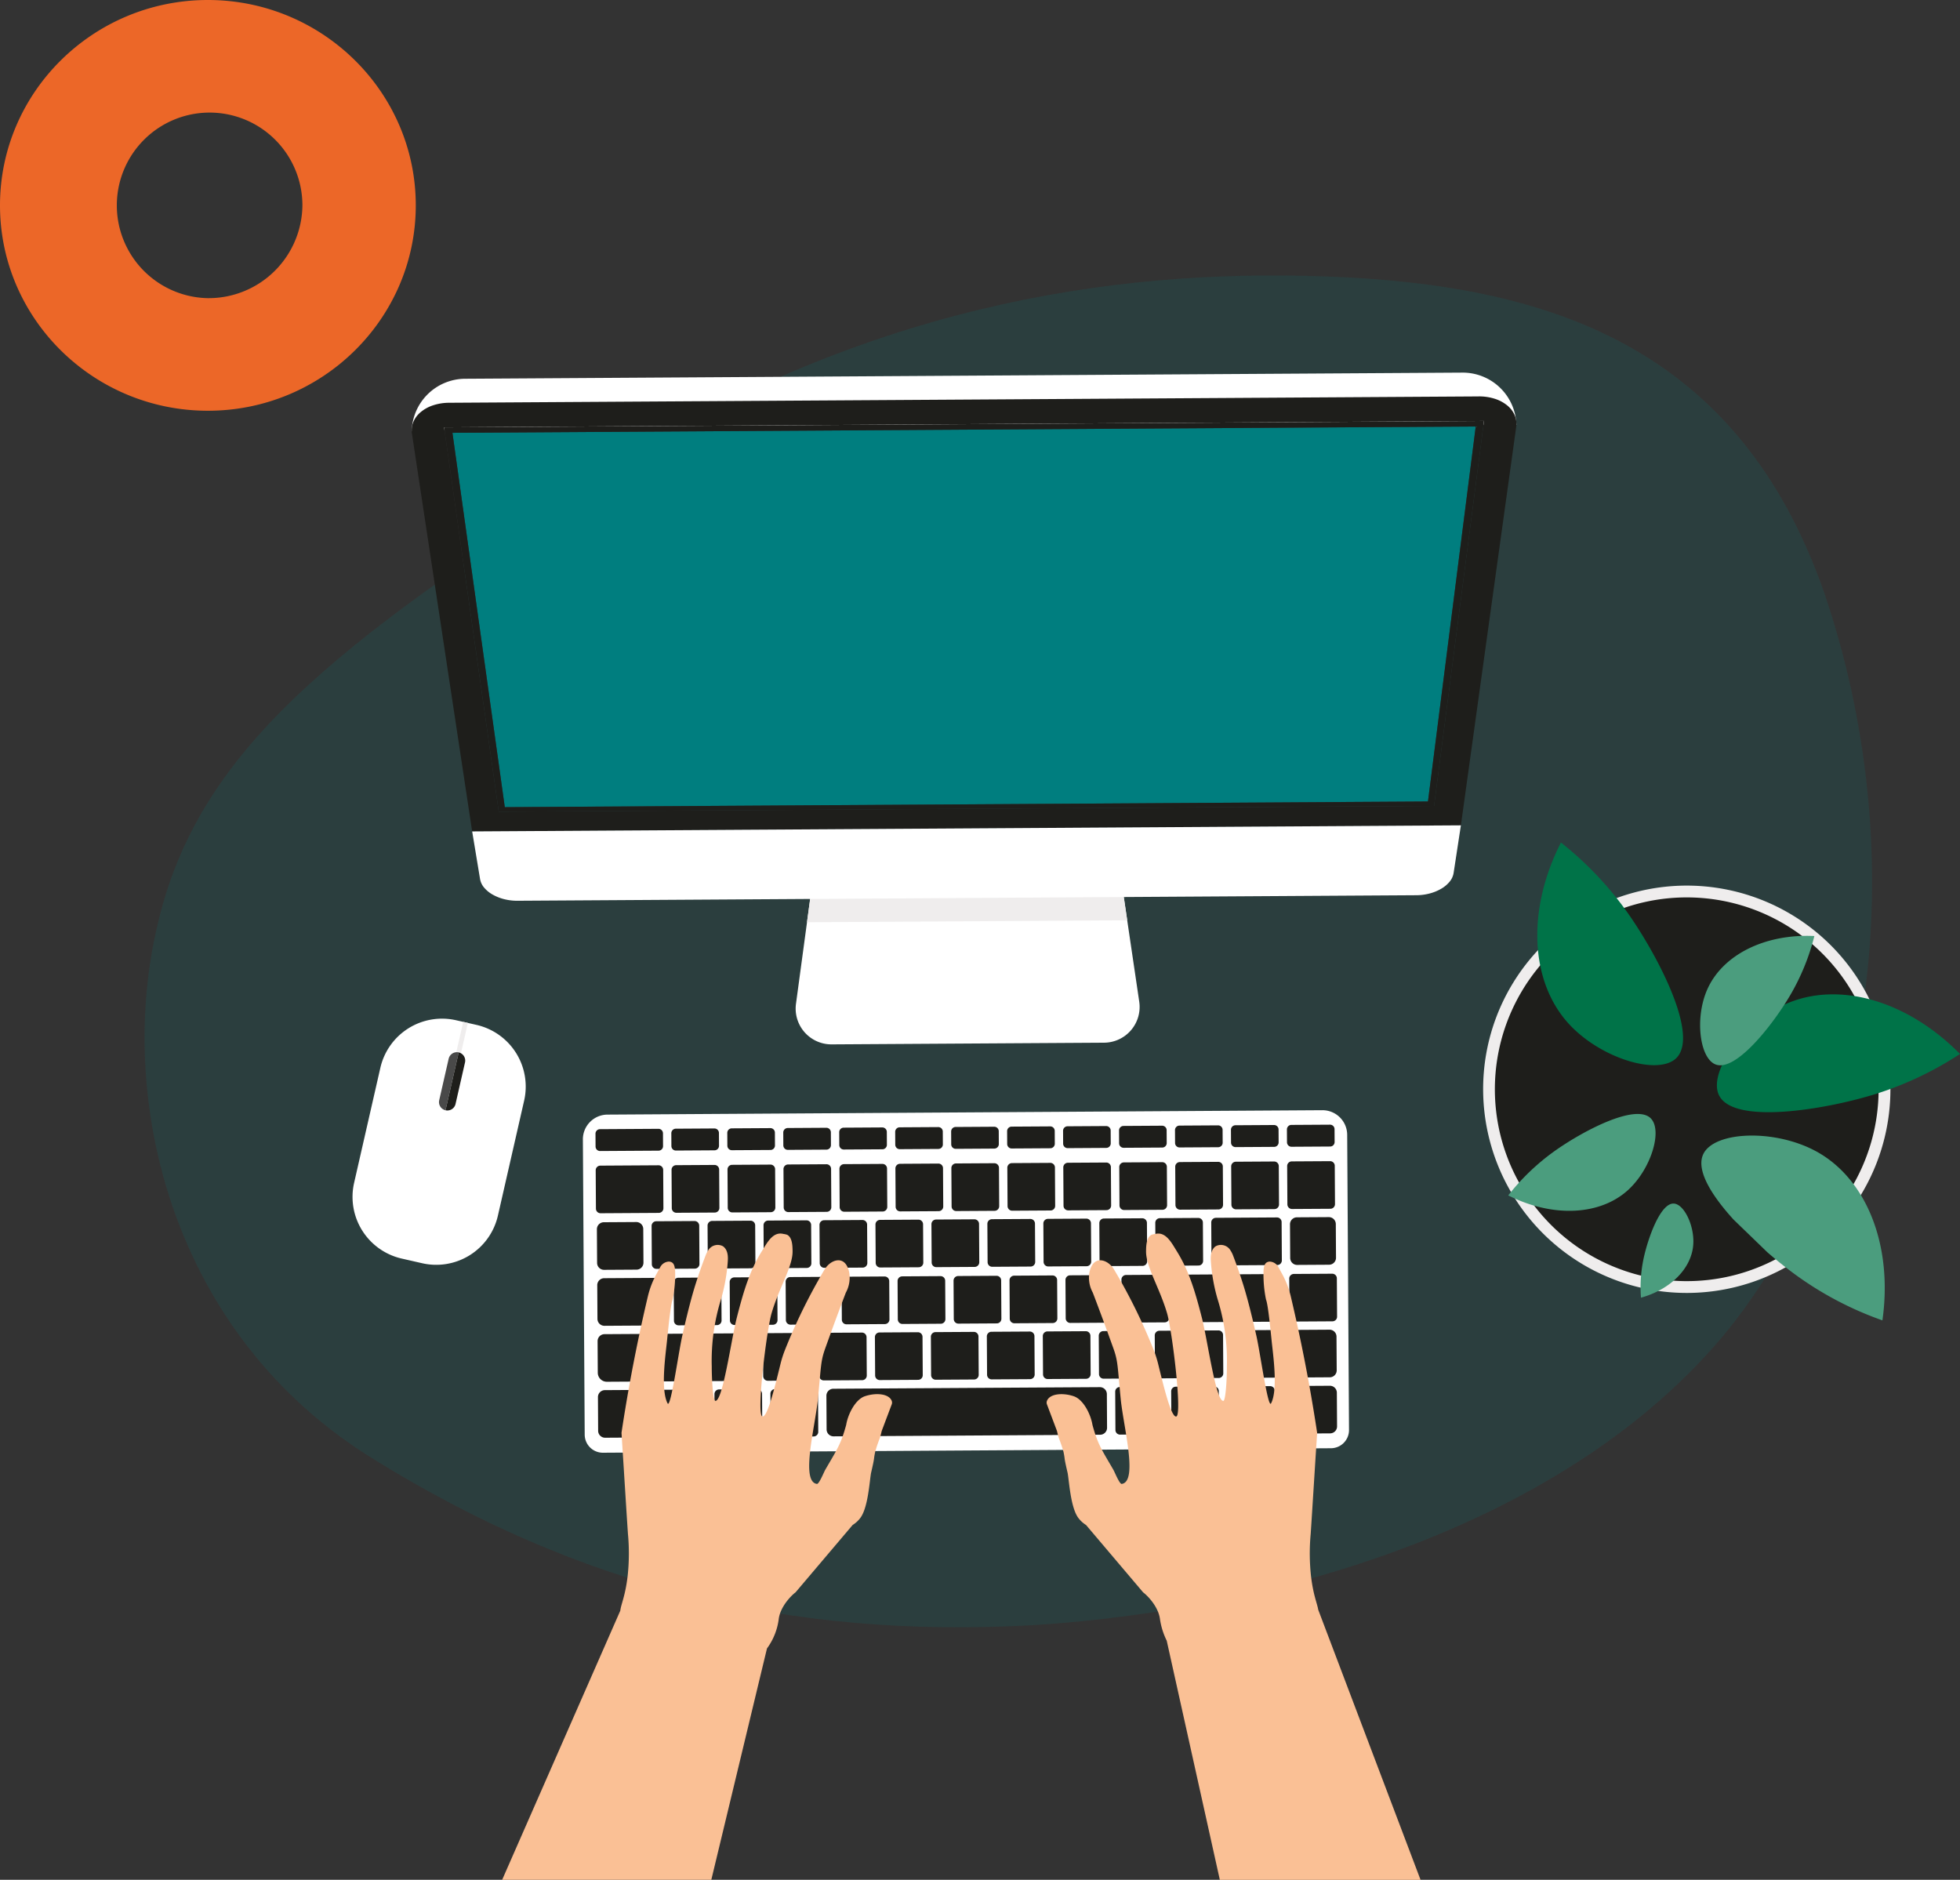 <svg xmlns="http://www.w3.org/2000/svg" xmlns:xlink="http://www.w3.org/1999/xlink" width="518" height="496.815" viewBox="0 0 518 496.815">
  <rect x="0" y="0" width="518" height="496.815" fill="#333333" stroke="none"/>
  <defs>
    <clipPath id="clip-path">
      <rect id="Rectangle_84" data-name="Rectangle 84" width="479.792" height="424.011" fill="none"/>
    </clipPath>
  </defs>
  <g id="Group_552" data-name="Group 552" transform="translate(-705 -1187)">
    <g id="Group_461" data-name="Group 461" transform="translate(743.208 1259.805)">
      <g id="Group_460" data-name="Group 460" transform="translate(0 -0.002)" clip-path="url(#clip-path)">
        <path id="Path_257" data-name="Path 257" d="M312.464.264c57.909,2.164,108.591,17.86,131.482,83.7,22.665,66.672,15.236,144.619-26.037,195.432-41.589,50.341-117.338,73.076-182.74,77.292-65.718,3.745-120.773-10.559-174.276-43.633C6.533,279.87-7.554,216.907,3.5,171.319,14.231,125.26,50.733,97.516,119.6,52.787,188.789,8.528,254.556-1.9,312.464.264" transform="translate(0.001 0.002)" fill="#007e7f" opacity="0.152"/>
        <path id="Path_258" data-name="Path 258" d="M2893.823,1357.234a53.827,53.827,0,1,1,37.007,66.521,53.887,53.887,0,0,1-37.007-66.521" transform="translate(-2538.01 -1156.91)" fill="#efeded"/>
        <path id="Path_259" data-name="Path 259" d="M2954,1443.078a50.709,50.709,0,1,1,62.668-34.864A50.708,50.708,0,0,1,2954,1443.078" transform="translate(-2560.328 -1179.231)" fill="#1e1e1b"/>
        <path id="Path_260" data-name="Path 260" d="M2983.814,1812.772c3.169,3.164.13,13.329-5.962,18.912-7.355,6.741-19.846,7.432-31.7,1.452a59.457,59.457,0,0,1,12.183-11.669c7.307-5.219,21.425-12.744,25.481-8.7" transform="translate(-2585.752 -1590.008)" fill="#4b9d7e"/>
        <path id="Path_261" data-name="Path 261" d="M3240.863,2005.14c2.752.122,5.589,6,5.139,11.064-.544,6.114-5.931,11.61-13.8,13.813a36.586,36.586,0,0,1,.692-10.355c1.154-5.4,4.444-14.678,7.967-14.522" transform="translate(-2836.723 -1759.852)" fill="#4b9d7e"/>
        <path id="Path_262" data-name="Path 262" d="M3415.17,1555.687c-11.4,5.045-20.653,18.114-17.647,24.166.019.038.045.07.065.107,4.019,7.6,27.66,3.67,40.563-.249a89.612,89.612,0,0,0,22.119-10.209c.319-.2.63-.4.929-.6-14.068-14.269-32.261-19.306-46.029-13.215" transform="translate(-2981.406 -1363.152)" fill="#007348"/>
        <path id="Path_263" data-name="Path 263" d="M3363.909,1863.11a4.909,4.909,0,0,0-.222.537c-1.479,4.183,2.524,10.581,8.219,16.836l8.9,8.607c2.737,2.37,5.451,4.51,7.851,6.239a89.637,89.637,0,0,0,22.033,11.579c.179.064.363.132.538.193,2.816-19.839-4.211-37.36-17.4-44.614-10.926-6.008-26.927-5.438-29.917.622" transform="translate(-2951.941 -1630.943)" fill="#4b9d7e"/>
        <path id="Path_264" data-name="Path 264" d="M3015.147,1225.214c-9.038,17.83-8.051,36.636,2.063,47.752,8.392,9.223,23.714,13.865,28.506,9.1a4.984,4.984,0,0,0,.567-.686c4.789-6.872-5.982-27.138-13.549-37.812a89.739,89.739,0,0,0-17.542-18.447c-.016.031-.031.063-.046.094" transform="translate(-2640.871 -1075.253)" fill="#007348"/>
        <path id="Path_265" data-name="Path 265" d="M3364.79,1460.734c-4.183-1.6-5.548-12.12-2.26-19.7,3.97-9.153,15.1-14.872,28.36-14.241a59.469,59.469,0,0,1-6.372,15.621c-4.547,7.743-14.375,20.366-19.729,18.321" transform="translate(-2949.587 -1252.213)" fill="#4b9d7e"/>
        <path id="Path_266" data-name="Path 266" d="M1488.142,1330.832l-71.993.444a9.456,9.456,0,0,1-9.429-10.723l4.7-34.766,80.89-.5,5.129,34.706a9.456,9.456,0,0,1-9.3,10.839" transform="translate(-1234.562 -1128.061)" fill="#fff"/>
        <path id="Path_267" data-name="Path 267" d="M1513.837,1285.289l-80.89.5L1431.16,1299l84.626-.521Z" transform="translate(-1256.089 -1128.061)" fill="#efeded"/>
        <path id="Path_268" data-name="Path 268" d="M854.819,209.893l-263.571,1.624a14.2,14.2,0,0,0-14.1,13.828L869.1,223.71l-.01-.24a14.2,14.2,0,0,0-14.269-13.577" transform="translate(-506.544 -184.217)" fill="#fff"/>
        <path id="Path_269" data-name="Path 269" d="M600.116,371.064,585.67,269.492,860.5,267.8,847.307,369.541ZM859.09,261.317,587,262.994a13.625,13.625,0,0,0-4.245.676,9.926,9.926,0,0,0-3.261,1.787,6.848,6.848,0,0,0-1.958,2.619,5.792,5.792,0,0,0-.348,3.175l15.9,105.037,261.305-1.61L869,269.452a5.794,5.794,0,0,0-.387-3.17,6.85,6.85,0,0,0-1.991-2.6,9.93,9.93,0,0,0-3.283-1.747,13.628,13.628,0,0,0-4.252-.623" transform="translate(-506.51 -229.35)" fill="#1e1e1b"/>
        <path id="Path_270" data-name="Path 270" d="M935.559,326.294l-270.443,1.667L678.958,426.9l243.98-1.5Z" transform="translate(-583.753 -286.379)" fill="#007e7f"/>
        <path id="Path_271" data-name="Path 271" d="M663.158,416.377l-13.842-98.944,270.443-1.667-12.622,99.107ZM921.944,314.3l-274.83,1.694L661.56,417.565l247.191-1.523L921.944,314.3" transform="translate(-567.954 -275.851)" fill="#1e1e1b"/>
        <path id="Path_272" data-name="Path 272" d="M969.081,1188.01l-261.305,1.61,2.087,12.6a4.793,4.793,0,0,0,1.079,2.254,8.123,8.123,0,0,0,2.221,1.823,12.074,12.074,0,0,0,3.042,1.215,14.1,14.1,0,0,0,3.55.429l237.572-1.464a14.1,14.1,0,0,0,3.545-.473,12.059,12.059,0,0,0,3.027-1.252,8.117,8.117,0,0,0,2.2-1.85,4.8,4.8,0,0,0,1.051-2.267Z" transform="translate(-621.195 -1042.682)" fill="#fff"/>
        <path id="Path_273" data-name="Path 273" d="M946.962,1811.189l.481,78.025a4.8,4.8,0,0,0,4.839,4.765l192.377-1.186a4.8,4.8,0,0,0,4.779-4.824l-.481-78.026a6.539,6.539,0,0,0-6.589-6.489l-188.9,1.164a6.539,6.539,0,0,0-6.509,6.57" transform="translate(-831.122 -1582.841)" fill="#fff"/>
        <path id="Path_274" data-name="Path 274" d="M2484.467,2169.293l-10.135.061a1.224,1.224,0,0,1-1.231-1.216l-.061-10.135a1.223,1.223,0,0,1,1.216-1.23l10.135-.061a1.222,1.222,0,0,1,1.23,1.215l.061,10.135a1.224,1.224,0,0,1-1.216,1.231" transform="translate(-2170.518 -1892.885)" fill="#1e1e1b"/>
        <path id="Path_275" data-name="Path 275" d="M2121.915,2171.527l-10.135.061a1.223,1.223,0,0,1-1.231-1.216l-.061-10.135a1.223,1.223,0,0,1,1.216-1.23l10.135-.061a1.223,1.223,0,0,1,1.231,1.216l.061,10.135a1.223,1.223,0,0,1-1.216,1.23" transform="translate(-1852.316 -1894.845)" fill="#1e1e1b"/>
        <path id="Path_276" data-name="Path 276" d="M2001.006,2172.272l-10.135.061a1.223,1.223,0,0,1-1.231-1.216l-.061-10.135a1.223,1.223,0,0,1,1.216-1.231l10.135-.061a1.223,1.223,0,0,1,1.23,1.216l.061,10.135a1.223,1.223,0,0,1-1.216,1.231" transform="translate(-1746.198 -1895.499)" fill="#1e1e1b"/>
        <path id="Path_277" data-name="Path 277" d="M1880.1,2173.018l-10.135.061a1.224,1.224,0,0,1-1.231-1.216l-.061-10.135a1.224,1.224,0,0,1,1.216-1.231l10.135-.061a1.224,1.224,0,0,1,1.231,1.216l.061,10.135a1.223,1.223,0,0,1-1.216,1.23" transform="translate(-1640.08 -1896.154)" fill="#1e1e1b"/>
        <path id="Path_278" data-name="Path 278" d="M1759.189,2173.763l-10.135.061a1.223,1.223,0,0,1-1.231-1.216l-.061-10.135a1.223,1.223,0,0,1,1.216-1.23l10.135-.061a1.224,1.224,0,0,1,1.231,1.216l.061,10.135a1.223,1.223,0,0,1-1.216,1.231" transform="translate(-1533.962 -1896.807)" fill="#1e1e1b"/>
        <path id="Path_279" data-name="Path 279" d="M1638.28,2174.508l-10.135.061a1.223,1.223,0,0,1-1.231-1.216l-.061-10.135a1.223,1.223,0,0,1,1.216-1.231l10.135-.061a1.223,1.223,0,0,1,1.23,1.216l.061,10.135a1.223,1.223,0,0,1-1.216,1.231" transform="translate(-1427.844 -1897.461)" fill="#1e1e1b"/>
        <path id="Path_280" data-name="Path 280" d="M1517.372,2175.253l-10.135.061a1.223,1.223,0,0,1-1.231-1.216l-.061-10.135a1.223,1.223,0,0,1,1.216-1.23l10.135-.061a1.223,1.223,0,0,1,1.231,1.216l.061,10.135a1.224,1.224,0,0,1-1.216,1.231" transform="translate(-1321.726 -1898.115)" fill="#1e1e1b"/>
        <path id="Path_281" data-name="Path 281" d="M1396.462,2176l-10.135.061a1.224,1.224,0,0,1-1.231-1.216l-.061-10.135a1.224,1.224,0,0,1,1.216-1.231l10.135-.061a1.223,1.223,0,0,1,1.23,1.216l.061,10.135a1.223,1.223,0,0,1-1.216,1.23" transform="translate(-1215.607 -1898.769)" fill="#1e1e1b"/>
        <path id="Path_282" data-name="Path 282" d="M1275.553,2176.743l-10.135.061a1.223,1.223,0,0,1-1.231-1.216l-.061-10.135a1.223,1.223,0,0,1,1.216-1.231l10.135-.061a1.224,1.224,0,0,1,1.231,1.216l.061,10.135a1.223,1.223,0,0,1-1.216,1.231" transform="translate(-1109.488 -1899.423)" fill="#1e1e1b"/>
        <path id="Path_283" data-name="Path 283" d="M1154.645,2177.488l-10.135.061a1.223,1.223,0,0,1-1.23-1.216l-.061-10.135a1.223,1.223,0,0,1,1.216-1.23l10.135-.061a1.224,1.224,0,0,1,1.231,1.216l.061,10.135a1.223,1.223,0,0,1-1.216,1.231" transform="translate(-1003.371 -1900.077)" fill="#1e1e1b"/>
        <path id="Path_284" data-name="Path 284" d="M994.224,2178.263l-14.326.088a1.84,1.84,0,0,1-1.851-1.829l-.053-8.9a1.84,1.84,0,0,1,1.829-1.851l14.327-.088A1.84,1.84,0,0,1,996,2167.51l.054,8.9a1.84,1.84,0,0,1-1.829,1.851" transform="translate(-858.356 -1900.757)" fill="#1e1e1b"/>
        <path id="Path_285" data-name="Path 285" d="M2256.473,2170.1l-22.564.138a2.394,2.394,0,0,1-2.408-2.378l-.047-7.8a2.394,2.394,0,0,1,2.379-2.407l22.564-.138a2.393,2.393,0,0,1,2.407,2.379l.047,7.795a2.393,2.393,0,0,1-2.379,2.408" transform="translate(-1958.484 -1893.589)" fill="#1e1e1b"/>
        <path id="Path_286" data-name="Path 286" d="M2479.936,1926.1l-10.135.061a1.223,1.223,0,0,1-1.23-1.216l-.061-10.135a1.223,1.223,0,0,1,1.216-1.231l10.135-.061a1.223,1.223,0,0,1,1.231,1.216l.061,10.135a1.223,1.223,0,0,1-1.216,1.231" transform="translate(-2166.541 -1679.437)" fill="#1e1e1b"/>
        <path id="Path_287" data-name="Path 287" d="M2359.026,1926.842l-10.135.061a1.223,1.223,0,0,1-1.231-1.216l-.061-10.135a1.223,1.223,0,0,1,1.216-1.23l10.135-.061a1.223,1.223,0,0,1,1.23,1.216l.061,10.135a1.224,1.224,0,0,1-1.216,1.231" transform="translate(-2060.422 -1680.091)" fill="#1e1e1b"/>
        <path id="Path_288" data-name="Path 288" d="M2238.117,1927.586l-10.135.061a1.223,1.223,0,0,1-1.231-1.216l-.061-10.135a1.223,1.223,0,0,1,1.216-1.23l10.135-.061a1.223,1.223,0,0,1,1.23,1.216l.061,10.135a1.223,1.223,0,0,1-1.216,1.23" transform="translate(-1954.303 -1680.745)" fill="#1e1e1b"/>
        <path id="Path_289" data-name="Path 289" d="M2117.208,1928.331l-10.135.061a1.224,1.224,0,0,1-1.231-1.216l-.061-10.135a1.224,1.224,0,0,1,1.216-1.231l10.135-.061a1.223,1.223,0,0,1,1.23,1.216l.061,10.135a1.223,1.223,0,0,1-1.216,1.231" transform="translate(-1848.185 -1681.399)" fill="#1e1e1b"/>
        <path id="Path_290" data-name="Path 290" d="M1996.3,1929.076l-10.135.061a1.224,1.224,0,0,1-1.231-1.216l-.061-10.135a1.224,1.224,0,0,1,1.216-1.231l10.135-.061a1.223,1.223,0,0,1,1.231,1.216l.061,10.135a1.223,1.223,0,0,1-1.216,1.23" transform="translate(-1742.068 -1682.053)" fill="#1e1e1b"/>
        <path id="Path_291" data-name="Path 291" d="M1875.391,1929.821l-10.135.061a1.223,1.223,0,0,1-1.231-1.216l-.061-10.135a1.223,1.223,0,0,1,1.216-1.23l10.135-.061a1.223,1.223,0,0,1,1.231,1.216l.061,10.135a1.223,1.223,0,0,1-1.216,1.231" transform="translate(-1635.949 -1682.707)" fill="#1e1e1b"/>
        <path id="Path_292" data-name="Path 292" d="M1754.482,1930.566l-10.135.061a1.223,1.223,0,0,1-1.231-1.216l-.061-10.135a1.224,1.224,0,0,1,1.216-1.23l10.135-.061a1.223,1.223,0,0,1,1.23,1.216l.061,10.135a1.223,1.223,0,0,1-1.216,1.23" transform="translate(-1529.83 -1683.361)" fill="#1e1e1b"/>
        <path id="Path_293" data-name="Path 293" d="M1633.573,1931.312l-10.135.061a1.224,1.224,0,0,1-1.231-1.216l-.061-10.135a1.223,1.223,0,0,1,1.216-1.23l10.135-.061a1.223,1.223,0,0,1,1.231,1.216l.061,10.135a1.223,1.223,0,0,1-1.216,1.23" transform="translate(-1423.712 -1684.015)" fill="#1e1e1b"/>
        <path id="Path_294" data-name="Path 294" d="M1512.664,1932.057l-10.135.061a1.223,1.223,0,0,1-1.23-1.216l-.061-10.135a1.223,1.223,0,0,1,1.216-1.23l10.135-.061a1.223,1.223,0,0,1,1.23,1.216l.061,10.135a1.224,1.224,0,0,1-1.216,1.231" transform="translate(-1317.594 -1684.669)" fill="#1e1e1b"/>
        <path id="Path_295" data-name="Path 295" d="M1391.755,1932.8l-10.135.061a1.224,1.224,0,0,1-1.231-1.216l-.061-10.135a1.224,1.224,0,0,1,1.216-1.231l10.135-.061a1.223,1.223,0,0,1,1.231,1.216l.061,10.135a1.223,1.223,0,0,1-1.216,1.231" transform="translate(-1211.475 -1685.323)" fill="#1e1e1b"/>
        <path id="Path_296" data-name="Path 296" d="M1270.847,1933.547l-10.135.061a1.224,1.224,0,0,1-1.231-1.216l-.061-10.135a1.224,1.224,0,0,1,1.216-1.231l10.135-.061a1.224,1.224,0,0,1,1.231,1.216l.061,10.135a1.223,1.223,0,0,1-1.216,1.23" transform="translate(-1105.358 -1685.977)" fill="#1e1e1b"/>
        <path id="Path_297" data-name="Path 297" d="M1149.938,1934.292l-10.135.061a1.223,1.223,0,0,1-1.23-1.216l-.061-10.135a1.224,1.224,0,0,1,1.216-1.231l10.135-.061a1.224,1.224,0,0,1,1.231,1.216l.061,10.135a1.223,1.223,0,0,1-1.216,1.23" transform="translate(-999.239 -1686.63)" fill="#1e1e1b"/>
        <path id="Path_298" data-name="Path 298" d="M991.336,1935.036l-15.389.094a1.224,1.224,0,0,1-1.231-1.216l-.061-10.135a1.223,1.223,0,0,1,1.216-1.231l15.388-.094a1.223,1.223,0,0,1,1.231,1.216l.061,10.134a1.224,1.224,0,0,1-1.216,1.231" transform="translate(-855.428 -1687.284)" fill="#1e1e1b"/>
        <path id="Path_299" data-name="Path 299" d="M2484.973,2047.021l-8.427.051a1.84,1.84,0,0,1-1.851-1.829l-.053-8.9a1.839,1.839,0,0,1,1.829-1.851l8.427-.052a1.84,1.84,0,0,1,1.851,1.829l.054,8.9a1.84,1.84,0,0,1-1.829,1.851" transform="translate(-2171.923 -1785.569)" fill="#1e1e1b"/>
        <path id="Path_300" data-name="Path 300" d="M2195.03,2048.765l-10.135.061a1.223,1.223,0,0,1-1.23-1.216l-.061-10.135a1.223,1.223,0,0,1,1.216-1.23l10.135-.061a1.223,1.223,0,0,1,1.23,1.216l.061,10.135a1.223,1.223,0,0,1-1.216,1.231" transform="translate(-1916.487 -1787.1)" fill="#1e1e1b"/>
        <path id="Path_301" data-name="Path 301" d="M2074.122,2049.51l-10.135.061a1.223,1.223,0,0,1-1.23-1.216l-.061-10.135a1.223,1.223,0,0,1,1.216-1.23l10.135-.061a1.224,1.224,0,0,1,1.231,1.216l.061,10.135a1.223,1.223,0,0,1-1.216,1.231" transform="translate(-1810.369 -1787.754)" fill="#1e1e1b"/>
        <path id="Path_302" data-name="Path 302" d="M1953.213,2050.256l-10.135.061a1.223,1.223,0,0,1-1.23-1.216l-.061-10.135a1.223,1.223,0,0,1,1.216-1.23l10.135-.061a1.223,1.223,0,0,1,1.23,1.216l.061,10.135a1.223,1.223,0,0,1-1.216,1.23" transform="translate(-1704.251 -1788.409)" fill="#1e1e1b"/>
        <path id="Path_303" data-name="Path 303" d="M1832.3,2051l-10.135.061a1.223,1.223,0,0,1-1.231-1.216l-.061-10.135a1.223,1.223,0,0,1,1.216-1.23l10.135-.061a1.224,1.224,0,0,1,1.231,1.216l.061,10.135a1.223,1.223,0,0,1-1.216,1.23" transform="translate(-1598.133 -1789.063)" fill="#1e1e1b"/>
        <path id="Path_304" data-name="Path 304" d="M1711.4,2051.746l-10.135.061a1.223,1.223,0,0,1-1.231-1.216l-.061-10.134a1.223,1.223,0,0,1,1.216-1.231l10.135-.061a1.224,1.224,0,0,1,1.231,1.216l.061,10.135a1.224,1.224,0,0,1-1.216,1.23" transform="translate(-1492.015 -1789.717)" fill="#1e1e1b"/>
        <path id="Path_305" data-name="Path 305" d="M1590.486,2052.491l-10.135.061a1.223,1.223,0,0,1-1.23-1.216l-.061-10.135a1.223,1.223,0,0,1,1.216-1.231l10.135-.061a1.224,1.224,0,0,1,1.231,1.216l.061,10.135a1.224,1.224,0,0,1-1.216,1.231" transform="translate(-1385.896 -1790.37)" fill="#1e1e1b"/>
        <path id="Path_306" data-name="Path 306" d="M1469.577,2053.236l-10.135.061a1.223,1.223,0,0,1-1.23-1.216l-.061-10.135a1.223,1.223,0,0,1,1.216-1.23l10.135-.061a1.223,1.223,0,0,1,1.231,1.216l.061,10.135a1.223,1.223,0,0,1-1.216,1.231" transform="translate(-1279.778 -1791.025)" fill="#1e1e1b"/>
        <path id="Path_307" data-name="Path 307" d="M1348.669,2053.981l-10.135.061a1.224,1.224,0,0,1-1.231-1.216l-.061-10.135a1.224,1.224,0,0,1,1.216-1.231l10.135-.061a1.224,1.224,0,0,1,1.231,1.216l.061,10.135a1.223,1.223,0,0,1-1.216,1.231" transform="translate(-1173.66 -1791.678)" fill="#1e1e1b"/>
        <path id="Path_308" data-name="Path 308" d="M1227.76,2054.728l-10.135.061a1.223,1.223,0,0,1-1.231-1.216l-.061-10.135a1.223,1.223,0,0,1,1.216-1.23l10.135-.061a1.223,1.223,0,0,1,1.231,1.215l.061,10.135a1.224,1.224,0,0,1-1.216,1.231" transform="translate(-1067.542 -1792.333)" fill="#1e1e1b"/>
        <path id="Path_309" data-name="Path 309" d="M1106.851,2055.472l-10.135.061a1.224,1.224,0,0,1-1.231-1.216l-.061-10.135a1.223,1.223,0,0,1,1.216-1.23l10.135-.061a1.223,1.223,0,0,1,1.231,1.216l.061,10.135a1.224,1.224,0,0,1-1.216,1.23" transform="translate(-961.423 -1792.987)" fill="#1e1e1b"/>
        <path id="Path_310" data-name="Path 310" d="M987.723,2057.644l-8.572.052a1.84,1.84,0,0,1-1.851-1.829l-.054-8.9a1.84,1.84,0,0,1,1.829-1.851l8.572-.052a1.84,1.84,0,0,1,1.851,1.829l.054,8.9a1.84,1.84,0,0,1-1.829,1.851" transform="translate(-857.702 -1794.893)" fill="#1e1e1b"/>
        <path id="Path_311" data-name="Path 311" d="M2321.957,2047.716l-16.152.1a1.223,1.223,0,0,1-1.231-1.216l-.061-10.135a1.223,1.223,0,0,1,1.216-1.23l16.152-.1a1.223,1.223,0,0,1,1.231,1.216l.061,10.135a1.224,1.224,0,0,1-1.216,1.231" transform="translate(-2022.606 -1786.18)" fill="#1e1e1b"/>
        <path id="Path_312" data-name="Path 312" d="M2479.427,1840.486l-10.207.062a1.187,1.187,0,0,1-1.194-1.18l-.02-3.4a1.187,1.187,0,0,1,1.18-1.194l10.206-.062a1.188,1.188,0,0,1,1.2,1.181l.019,3.4a1.187,1.187,0,0,1-1.18,1.194" transform="translate(-2166.099 -1610.274)" fill="#1e1e1b"/>
        <path id="Path_313" data-name="Path 313" d="M2358.52,1841.231l-10.207.062a1.188,1.188,0,0,1-1.194-1.181l-.02-3.4a1.187,1.187,0,0,1,1.18-1.194l10.207-.062a1.188,1.188,0,0,1,1.195,1.181l.019,3.4a1.187,1.187,0,0,1-1.18,1.194" transform="translate(-2059.983 -1610.928)" fill="#1e1e1b"/>
        <path id="Path_314" data-name="Path 314" d="M2237.614,1841.977l-10.207.062a1.188,1.188,0,0,1-1.195-1.181l-.019-3.4a1.187,1.187,0,0,1,1.18-1.194l10.207-.062a1.187,1.187,0,0,1,1.194,1.18l.019,3.4a1.187,1.187,0,0,1-1.18,1.194" transform="translate(-1953.867 -1611.583)" fill="#1e1e1b"/>
        <path id="Path_315" data-name="Path 315" d="M2116.709,1842.721l-10.207.062a1.188,1.188,0,0,1-1.195-1.181l-.019-3.4a1.187,1.187,0,0,1,1.181-1.194l10.206-.062a1.187,1.187,0,0,1,1.194,1.181l.019,3.4a1.187,1.187,0,0,1-1.18,1.194" transform="translate(-1847.751 -1612.236)" fill="#1e1e1b"/>
        <path id="Path_316" data-name="Path 316" d="M1995.8,1843.466l-10.207.062a1.188,1.188,0,0,1-1.195-1.181l-.019-3.4a1.187,1.187,0,0,1,1.18-1.194l10.207-.062a1.187,1.187,0,0,1,1.194,1.18l.019,3.4a1.187,1.187,0,0,1-1.18,1.194" transform="translate(-1741.634 -1612.89)" fill="#1e1e1b"/>
        <path id="Path_317" data-name="Path 317" d="M1874.9,1844.211l-10.207.062a1.187,1.187,0,0,1-1.195-1.181l-.019-3.4a1.187,1.187,0,0,1,1.18-1.194l10.207-.062a1.187,1.187,0,0,1,1.195,1.18l.019,3.4a1.187,1.187,0,0,1-1.18,1.194" transform="translate(-1635.519 -1613.544)" fill="#1e1e1b"/>
        <path id="Path_318" data-name="Path 318" d="M1753.99,1844.956l-10.207.062a1.187,1.187,0,0,1-1.194-1.181l-.02-3.4a1.187,1.187,0,0,1,1.18-1.194l10.207-.062a1.187,1.187,0,0,1,1.195,1.18l.019,3.4a1.188,1.188,0,0,1-1.18,1.194" transform="translate(-1529.403 -1614.198)" fill="#1e1e1b"/>
        <path id="Path_319" data-name="Path 319" d="M1633.083,1845.7l-10.207.062a1.187,1.187,0,0,1-1.195-1.181l-.019-3.4a1.187,1.187,0,0,1,1.18-1.194l10.207-.062a1.187,1.187,0,0,1,1.195,1.181l.019,3.4a1.187,1.187,0,0,1-1.18,1.194" transform="translate(-1423.286 -1614.851)" fill="#1e1e1b"/>
        <path id="Path_320" data-name="Path 320" d="M1512.177,1846.446l-10.207.062a1.187,1.187,0,0,1-1.195-1.18l-.019-3.4a1.187,1.187,0,0,1,1.18-1.194l10.207-.062a1.187,1.187,0,0,1,1.195,1.181l.019,3.4a1.187,1.187,0,0,1-1.18,1.194" transform="translate(-1317.172 -1615.505)" fill="#1e1e1b"/>
        <path id="Path_321" data-name="Path 321" d="M1391.271,1847.192l-10.207.062a1.187,1.187,0,0,1-1.194-1.18l-.019-3.4a1.187,1.187,0,0,1,1.18-1.194l10.207-.062a1.188,1.188,0,0,1,1.194,1.181l.019,3.4a1.187,1.187,0,0,1-1.18,1.194" transform="translate(-1211.055 -1616.16)" fill="#1e1e1b"/>
        <path id="Path_322" data-name="Path 322" d="M1270.364,1847.937l-10.207.062a1.188,1.188,0,0,1-1.195-1.181l-.019-3.4a1.187,1.187,0,0,1,1.18-1.194l10.207-.062a1.187,1.187,0,0,1,1.195,1.181l.019,3.4a1.187,1.187,0,0,1-1.18,1.194" transform="translate(-1104.939 -1616.814)" fill="#1e1e1b"/>
        <path id="Path_323" data-name="Path 323" d="M1149.458,1848.682l-10.207.062a1.187,1.187,0,0,1-1.195-1.181l-.019-3.4a1.187,1.187,0,0,1,1.18-1.194l10.207-.062a1.187,1.187,0,0,1,1.195,1.18l.02,3.4a1.188,1.188,0,0,1-1.18,1.194" transform="translate(-998.823 -1617.468)" fill="#1e1e1b"/>
        <path id="Path_324" data-name="Path 324" d="M990.858,1849.427l-15.46.095a1.188,1.188,0,0,1-1.195-1.181l-.019-3.4a1.188,1.188,0,0,1,1.18-1.194l15.46-.095a1.188,1.188,0,0,1,1.195,1.181l.019,3.4a1.188,1.188,0,0,1-1.18,1.194" transform="translate(-855.013 -1618.12)" fill="#1e1e1b"/>
        <path id="Path_325" data-name="Path 325" d="M2359.462,2290.977l-10.135.061a1.224,1.224,0,0,1-1.23-1.216l-.061-10.135a1.224,1.224,0,0,1,1.216-1.231l10.134-.061a1.223,1.223,0,0,1,1.231,1.216l.061,10.135a1.223,1.223,0,0,1-1.216,1.23" transform="translate(-2060.804 -1999.683)" fill="#1e1e1b"/>
        <path id="Path_326" data-name="Path 326" d="M2480.184,2290.234l-9.3.057a1.841,1.841,0,0,1-1.851-1.829l-.053-8.9a1.84,1.84,0,0,1,1.829-1.851l9.3-.057a1.84,1.84,0,0,1,1.851,1.829l.054,8.9a1.841,1.841,0,0,1-1.829,1.851" transform="translate(-2166.95 -1999.031)" fill="#1e1e1b"/>
        <path id="Path_327" data-name="Path 327" d="M1003.046,2286.181l-17.648.108-4.832.029a1.84,1.84,0,0,0-1.829,1.851l.05,8.348a2.393,2.393,0,0,0,2.408,2.379l7.8-.048,14.122-.086a2.393,2.393,0,0,0,2.379-2.407l-.047-7.795a2.393,2.393,0,0,0-2.408-2.379" transform="translate(-859.01 -2006.516)" fill="#1e1e1b"/>
        <path id="Path_328" data-name="Path 328" d="M1226.561,2297.96l-10.135.061a1.223,1.223,0,0,1-1.231-1.216l-.061-10.135a1.223,1.223,0,0,1,1.216-1.23l10.135-.062a1.224,1.224,0,0,1,1.231,1.216l.061,10.135a1.223,1.223,0,0,1-1.216,1.23" transform="translate(-1066.489 -2005.811)" fill="#1e1e1b"/>
        <path id="Path_329" data-name="Path 329" d="M1347.471,2297.214l-10.135.061a1.223,1.223,0,0,1-1.231-1.216l-.061-10.135a1.223,1.223,0,0,1,1.216-1.23l10.135-.061a1.224,1.224,0,0,1,1.231,1.216l.061,10.135a1.223,1.223,0,0,1-1.216,1.231" transform="translate(-1172.608 -2005.157)" fill="#1e1e1b"/>
        <path id="Path_330" data-name="Path 330" d="M1468.38,2296.469l-10.135.061a1.223,1.223,0,0,1-1.231-1.216l-.061-10.135a1.223,1.223,0,0,1,1.216-1.23l10.135-.061a1.223,1.223,0,0,1,1.23,1.216l.061,10.135a1.224,1.224,0,0,1-1.216,1.231" transform="translate(-1278.727 -2004.503)" fill="#1e1e1b"/>
        <path id="Path_331" data-name="Path 331" d="M1589.289,2295.724l-10.135.061a1.224,1.224,0,0,1-1.231-1.216l-.061-10.135a1.224,1.224,0,0,1,1.216-1.231l10.135-.061a1.224,1.224,0,0,1,1.231,1.216l.061,10.135a1.223,1.223,0,0,1-1.216,1.23" transform="translate(-1384.845 -2003.849)" fill="#1e1e1b"/>
        <path id="Path_332" data-name="Path 332" d="M1710.2,2294.979l-10.135.061a1.224,1.224,0,0,1-1.231-1.216l-.061-10.135a1.224,1.224,0,0,1,1.216-1.231l10.135-.061a1.223,1.223,0,0,1,1.23,1.216l.061,10.135a1.224,1.224,0,0,1-1.216,1.231" transform="translate(-1490.964 -2003.195)" fill="#1e1e1b"/>
        <path id="Path_333" data-name="Path 333" d="M1831.108,2294.234l-10.135.061a1.223,1.223,0,0,1-1.23-1.216l-.061-10.135a1.224,1.224,0,0,1,1.216-1.231l10.135-.061a1.224,1.224,0,0,1,1.231,1.216l.061,10.135a1.223,1.223,0,0,1-1.216,1.231" transform="translate(-1597.083 -2002.542)" fill="#1e1e1b"/>
        <path id="Path_334" data-name="Path 334" d="M1952.017,2293.489l-10.135.061a1.223,1.223,0,0,1-1.23-1.216l-.061-10.135a1.223,1.223,0,0,1,1.216-1.23l10.135-.061a1.223,1.223,0,0,1,1.231,1.216l.061,10.135a1.223,1.223,0,0,1-1.216,1.231" transform="translate(-1703.201 -2001.888)" fill="#1e1e1b"/>
        <path id="Path_335" data-name="Path 335" d="M2072.927,2292.744l-10.135.061a1.223,1.223,0,0,1-1.23-1.216l-.061-10.135a1.223,1.223,0,0,1,1.216-1.23l10.135-.062a1.224,1.224,0,0,1,1.231,1.216l.061,10.135a1.223,1.223,0,0,1-1.216,1.23" transform="translate(-1809.321 -2001.234)" fill="#1e1e1b"/>
        <path id="Path_336" data-name="Path 336" d="M2199.306,2291.722l-15.6.1a1.224,1.224,0,0,1-1.23-1.216l-.061-10.135a1.224,1.224,0,0,1,1.216-1.23l15.605-.095a1.223,1.223,0,0,1,1.231,1.216l.061,10.135a1.224,1.224,0,0,1-1.216,1.23" transform="translate(-1915.439 -2000.337)" fill="#1e1e1b"/>
        <path id="Path_337" data-name="Path 337" d="M1545.415,2414.36l-70.441.423a1.84,1.84,0,0,1-1.851-1.829l-.053-8.9a1.84,1.84,0,0,1,1.829-1.851l70.441-.423a1.84,1.84,0,0,1,1.851,1.829l.053,8.9a1.84,1.84,0,0,1-1.829,1.851" transform="translate(-1292.872 -2107.973)" fill="#1e1e1b"/>
        <path id="Path_338" data-name="Path 338" d="M2108.442,2413.6l-10.135.061a1.224,1.224,0,0,1-1.231-1.216l-.061-10.135a1.223,1.223,0,0,1,1.216-1.231l10.135-.061a1.223,1.223,0,0,1,1.23,1.216l.061,10.135a1.224,1.224,0,0,1-1.216,1.231" transform="translate(-1840.491 -2107.308)" fill="#1e1e1b"/>
        <path id="Path_339" data-name="Path 339" d="M2229.351,2412.874l-10.135.061a1.223,1.223,0,0,1-1.23-1.216l-.061-10.135a1.223,1.223,0,0,1,1.216-1.23l10.135-.061a1.224,1.224,0,0,1,1.231,1.216l.061,10.135a1.223,1.223,0,0,1-1.216,1.231" transform="translate(-1946.61 -2106.669)" fill="#1e1e1b"/>
        <path id="Path_340" data-name="Path 340" d="M2350.26,2412.147l-10.135.061a1.223,1.223,0,0,1-1.231-1.216l-.061-10.135a1.224,1.224,0,0,1,1.216-1.231l10.135-.06a1.223,1.223,0,0,1,1.23,1.216l.061,10.135a1.223,1.223,0,0,1-1.216,1.231" transform="translate(-2052.728 -2106.031)" fill="#1e1e1b"/>
        <path id="Path_341" data-name="Path 341" d="M2472.2,2411.362l-10.52.064a1.841,1.841,0,0,1-1.851-1.829l-.053-8.9a1.84,1.84,0,0,1,1.829-1.851l10.521-.064a1.84,1.84,0,0,1,1.851,1.829l.054,8.9a1.84,1.84,0,0,1-1.829,1.851" transform="translate(-2158.873 -2105.341)" fill="#1e1e1b"/>
        <path id="Path_342" data-name="Path 342" d="M991.507,2420.295l-10.118.062a1.84,1.84,0,0,1-1.851-1.829l-.053-8.9a1.84,1.84,0,0,1,1.829-1.851l10.119-.062a1.84,1.84,0,0,1,1.851,1.829l.053,8.9a1.839,1.839,0,0,1-1.829,1.851" transform="translate(-859.665 -2113.182)" fill="#1e1e1b"/>
        <path id="Path_343" data-name="Path 343" d="M1121.738,2419.537l-10.135.061a1.223,1.223,0,0,1-1.231-1.216l-.061-10.135a1.223,1.223,0,0,1,1.216-1.23l10.135-.061a1.223,1.223,0,0,1,1.231,1.216l.061,10.134a1.224,1.224,0,0,1-1.216,1.231" transform="translate(-974.489 -2112.517)" fill="#1e1e1b"/>
        <path id="Path_344" data-name="Path 344" d="M1242.647,2418.809l-10.135.061a1.224,1.224,0,0,1-1.231-1.216l-.061-10.135a1.223,1.223,0,0,1,1.216-1.23l10.135-.061a1.223,1.223,0,0,1,1.231,1.216l.061,10.135a1.224,1.224,0,0,1-1.216,1.23" transform="translate(-1080.608 -2111.877)" fill="#1e1e1b"/>
        <path id="Path_345" data-name="Path 345" d="M1363.556,2418.081l-10.135.061a1.223,1.223,0,0,1-1.231-1.216l-.061-10.135a1.224,1.224,0,0,1,1.216-1.231l10.135-.061a1.224,1.224,0,0,1,1.231,1.216l.061,10.135a1.223,1.223,0,0,1-1.216,1.23" transform="translate(-1186.726 -2111.239)" fill="#1e1e1b"/>
        <path id="Path_346" data-name="Path 346" d="M467.688,1670.276l-5.4-1.231a16.72,16.72,0,0,1-12.582-20.02l6.932-30.385a16.72,16.72,0,0,1,20.02-12.582l5.4,1.231a16.72,16.72,0,0,1,12.582,20.02l-6.932,30.385a16.72,16.72,0,0,1-20.02,12.582" transform="translate(-394.326 -1409.22)" fill="#fff"/>
        <rect id="Rectangle_83" data-name="Rectangle 83" width="12.285" height="1.263" transform="matrix(0.222, -0.975, 0.975, 0.222, 81.483, 209.245)" fill="#efeded"/>
        <path id="Path_347" data-name="Path 347" d="M638.628,1679.858l-2.5,10.969a2.216,2.216,0,0,0,1.668,2.654l3.488-15.291a2.216,2.216,0,0,0-2.653,1.668" transform="translate(-558.26 -1472.85)" fill="#494949"/>
        <path id="Path_348" data-name="Path 348" d="M653.647,1678.592h0l-3.488,15.29a2.216,2.216,0,0,0,2.653-1.668l2.5-10.969a2.216,2.216,0,0,0-1.668-2.653" transform="translate(-570.626 -1473.252)" fill="#1e1e1b"/>
        <path id="Path_349" data-name="Path 349" d="M2020.56,2169.354h0c-.254-1.618-1.3-3.8-1.9-8.823a55.566,55.566,0,0,1-.085-11.284c.492-7.477,1.029-16.3,1.7-26.64q-.947-6.29-2.121-12.811c-1.458-8.074-3.091-15.83-4.847-23.255a23.664,23.664,0,0,0-2.27-5.906l-1.012-1.851a2.716,2.716,0,0,0-1.913-1.4,1.658,1.658,0,0,0-1.156.175c-.575.354-.767,1.087-.849,2.206a32.7,32.7,0,0,0,.651,7.6c.265.664.685,2.744,1.47,10.729.354,3.6,1.781,13-.127,16.714-.806,1.569-2.856-13.237-3.86-17.732-1.858-8.312-3.052-12.209-3.563-13.83-.965-3.059-1.919-5.684-2.723-7.762a7.194,7.194,0,0,0-.613-1.14,2.929,2.929,0,0,0-3.579-1.2,1.9,1.9,0,0,0-.551.341c-1.169,1.079-1.093,2.859-1.018,3.9a46.98,46.98,0,0,0,1.74,9.782,54.774,54.774,0,0,1,2.488,17.924c.009,3.112-.282,8.268-.833,9.031-1.994.849-4.282-16.068-5.77-21.889-1.83-7.164-3.431-12.5-6.7-17.737-1.292-2.066-2.855-5.18-5.642-4.456a4.75,4.75,0,0,0-.974.219c-1.363.7-1.422,2.879-1.443,4.327-.059,4.087,3.6,9.711,5.566,16.462,1.3,4.475,4.077,26.893,2.409,27.232-1.387.3-3.481-8.632-4.788-13.915a28.317,28.317,0,0,0-1.169-3.654q-.945-2.379-2.018-4.829a149.739,149.739,0,0,0-8.569-16.629c-1.181-1.776-2.987-2.588-4.327-2.121-1.433.5-1.89,2.309-2.036,2.885a8.17,8.17,0,0,0,.848,5.515s2.284,5.911,5.458,14.763c1.226,3.419,1.076,4.686,1.923,13.32.732,7.46,4.655,21.86.279,22.488-.59.084-1.853-3.114-2.223-3.751-3.129-5.4-4.129-6.731-5.521-11.865-.475-2.874-2.432-6.7-4.921-7.551-2.82-.968-6.393-.749-7.127,1.273a1.349,1.349,0,0,0,0,.812l1.291-.548a2.459,2.459,0,0,1,.963-.2,2.459,2.459,0,0,0-.963.2l-1.291.548,2.664,7.07c.16.676.331,1.343.517,1.93a37.877,37.877,0,0,1,1.215,3.609c.5,2.39-.01.888,1.094,5.585.4,2.149.772,9.132,2.828,11.878a7.584,7.584,0,0,0,2.036,1.866l15.1,17.817c1.065.773,3.911,3.629,4.412,6.872a19.084,19.084,0,0,0,1.812,5.89l14.035,63.2h53.046Z" transform="translate(-1710.38 -1816.72)" fill="#fac095"/>
        <path id="Path_350" data-name="Path 350" d="M868.326,2112.934c-2.489.855-4.446,4.677-4.921,7.551-1.393,5.133-2.393,6.465-5.522,11.865-.37.638-1.633,3.836-2.223,3.751-4.376-.628-.453-15.028.279-22.488.847-8.634.7-9.9,1.923-13.32,3.174-8.852,5.458-14.763,5.458-14.763a8.172,8.172,0,0,0,.848-5.515c-.146-.576-.6-2.385-2.036-2.885-1.34-.467-3.146.345-4.327,2.121a149.76,149.76,0,0,0-8.569,16.629q-1.074,2.448-2.017,4.829a28.317,28.317,0,0,0-1.169,3.654c-1.307,5.283-3.4,14.215-4.788,13.915-1.668-.339,1.109-22.757,2.409-27.232,1.962-6.75,5.624-12.375,5.566-16.462-.021-1.448-.08-3.628-1.442-4.327a4.746,4.746,0,0,0-.974-.219c-2.787-.724-4.35,2.39-5.642,4.456-3.273,5.236-4.874,10.573-6.7,17.737-1.487,5.822-3.776,22.738-5.769,21.889-.552-.763-.842-5.919-.834-9.031a54.789,54.789,0,0,1,2.488-17.924,46.97,46.97,0,0,0,1.739-9.781c.075-1.044.151-2.824-1.018-3.9a1.889,1.889,0,0,0-.551-.341,2.929,2.929,0,0,0-3.579,1.2,7.223,7.223,0,0,0-.613,1.14c-.8,2.079-1.758,4.7-2.723,7.762-.511,1.62-1.705,5.518-3.563,13.83-1,4.495-3.054,19.3-3.86,17.732-1.909-3.718-.481-13.113-.127-16.714.785-7.985,1.205-10.064,1.47-10.729a32.686,32.686,0,0,0,.651-7.6c-.081-1.118-.273-1.852-.848-2.206a1.659,1.659,0,0,0-1.157-.175,2.717,2.717,0,0,0-1.913,1.4l-1.012,1.851a23.657,23.657,0,0,0-2.27,5.906c-1.756,7.425-3.389,15.18-4.847,23.255q-1.178,6.519-2.121,12.811c.668,10.344,1.2,19.163,1.7,26.64a55.553,55.553,0,0,1-.085,11.284c-.636,5.29-1.758,7.428-1.934,9.076l-31.221,71.125h55.275l14.711-61.143a16.646,16.646,0,0,0,3.129-7.944c.5-3.243,3.346-6.1,4.412-6.872l15.1-17.817a7.6,7.6,0,0,0,2.036-1.866c2.056-2.746,2.432-9.729,2.828-11.878,1.1-4.7.591-3.195,1.094-5.585a38.05,38.05,0,0,1,1.215-3.609c.186-.587.357-1.254.517-1.93l2.664-7.07-1.291-.548a2.46,2.46,0,0,0-.963-.2,2.455,2.455,0,0,1,.963.2l1.291.548a1.346,1.346,0,0,0,0-.812c-.734-2.021-4.306-2.241-7.127-1.273" transform="translate(-677.977 -1816.72)" fill="#fac095"/>
      </g>
    </g>
    <path id="Path_351" data-name="Path 351" d="M804.43,588.951c-30.295,0-54.942,24.349-54.942,54.278s24.647,54.278,54.942,54.278,54.941-24.35,54.941-54.278S834.725,588.951,804.43,588.951Zm0,78.8a24.524,24.524,0,1,1,24.981-24.52A24.782,24.782,0,0,1,804.43,667.749Z" transform="translate(-44.488 598.049)" fill="#ec6728"/>
  </g>
</svg>
